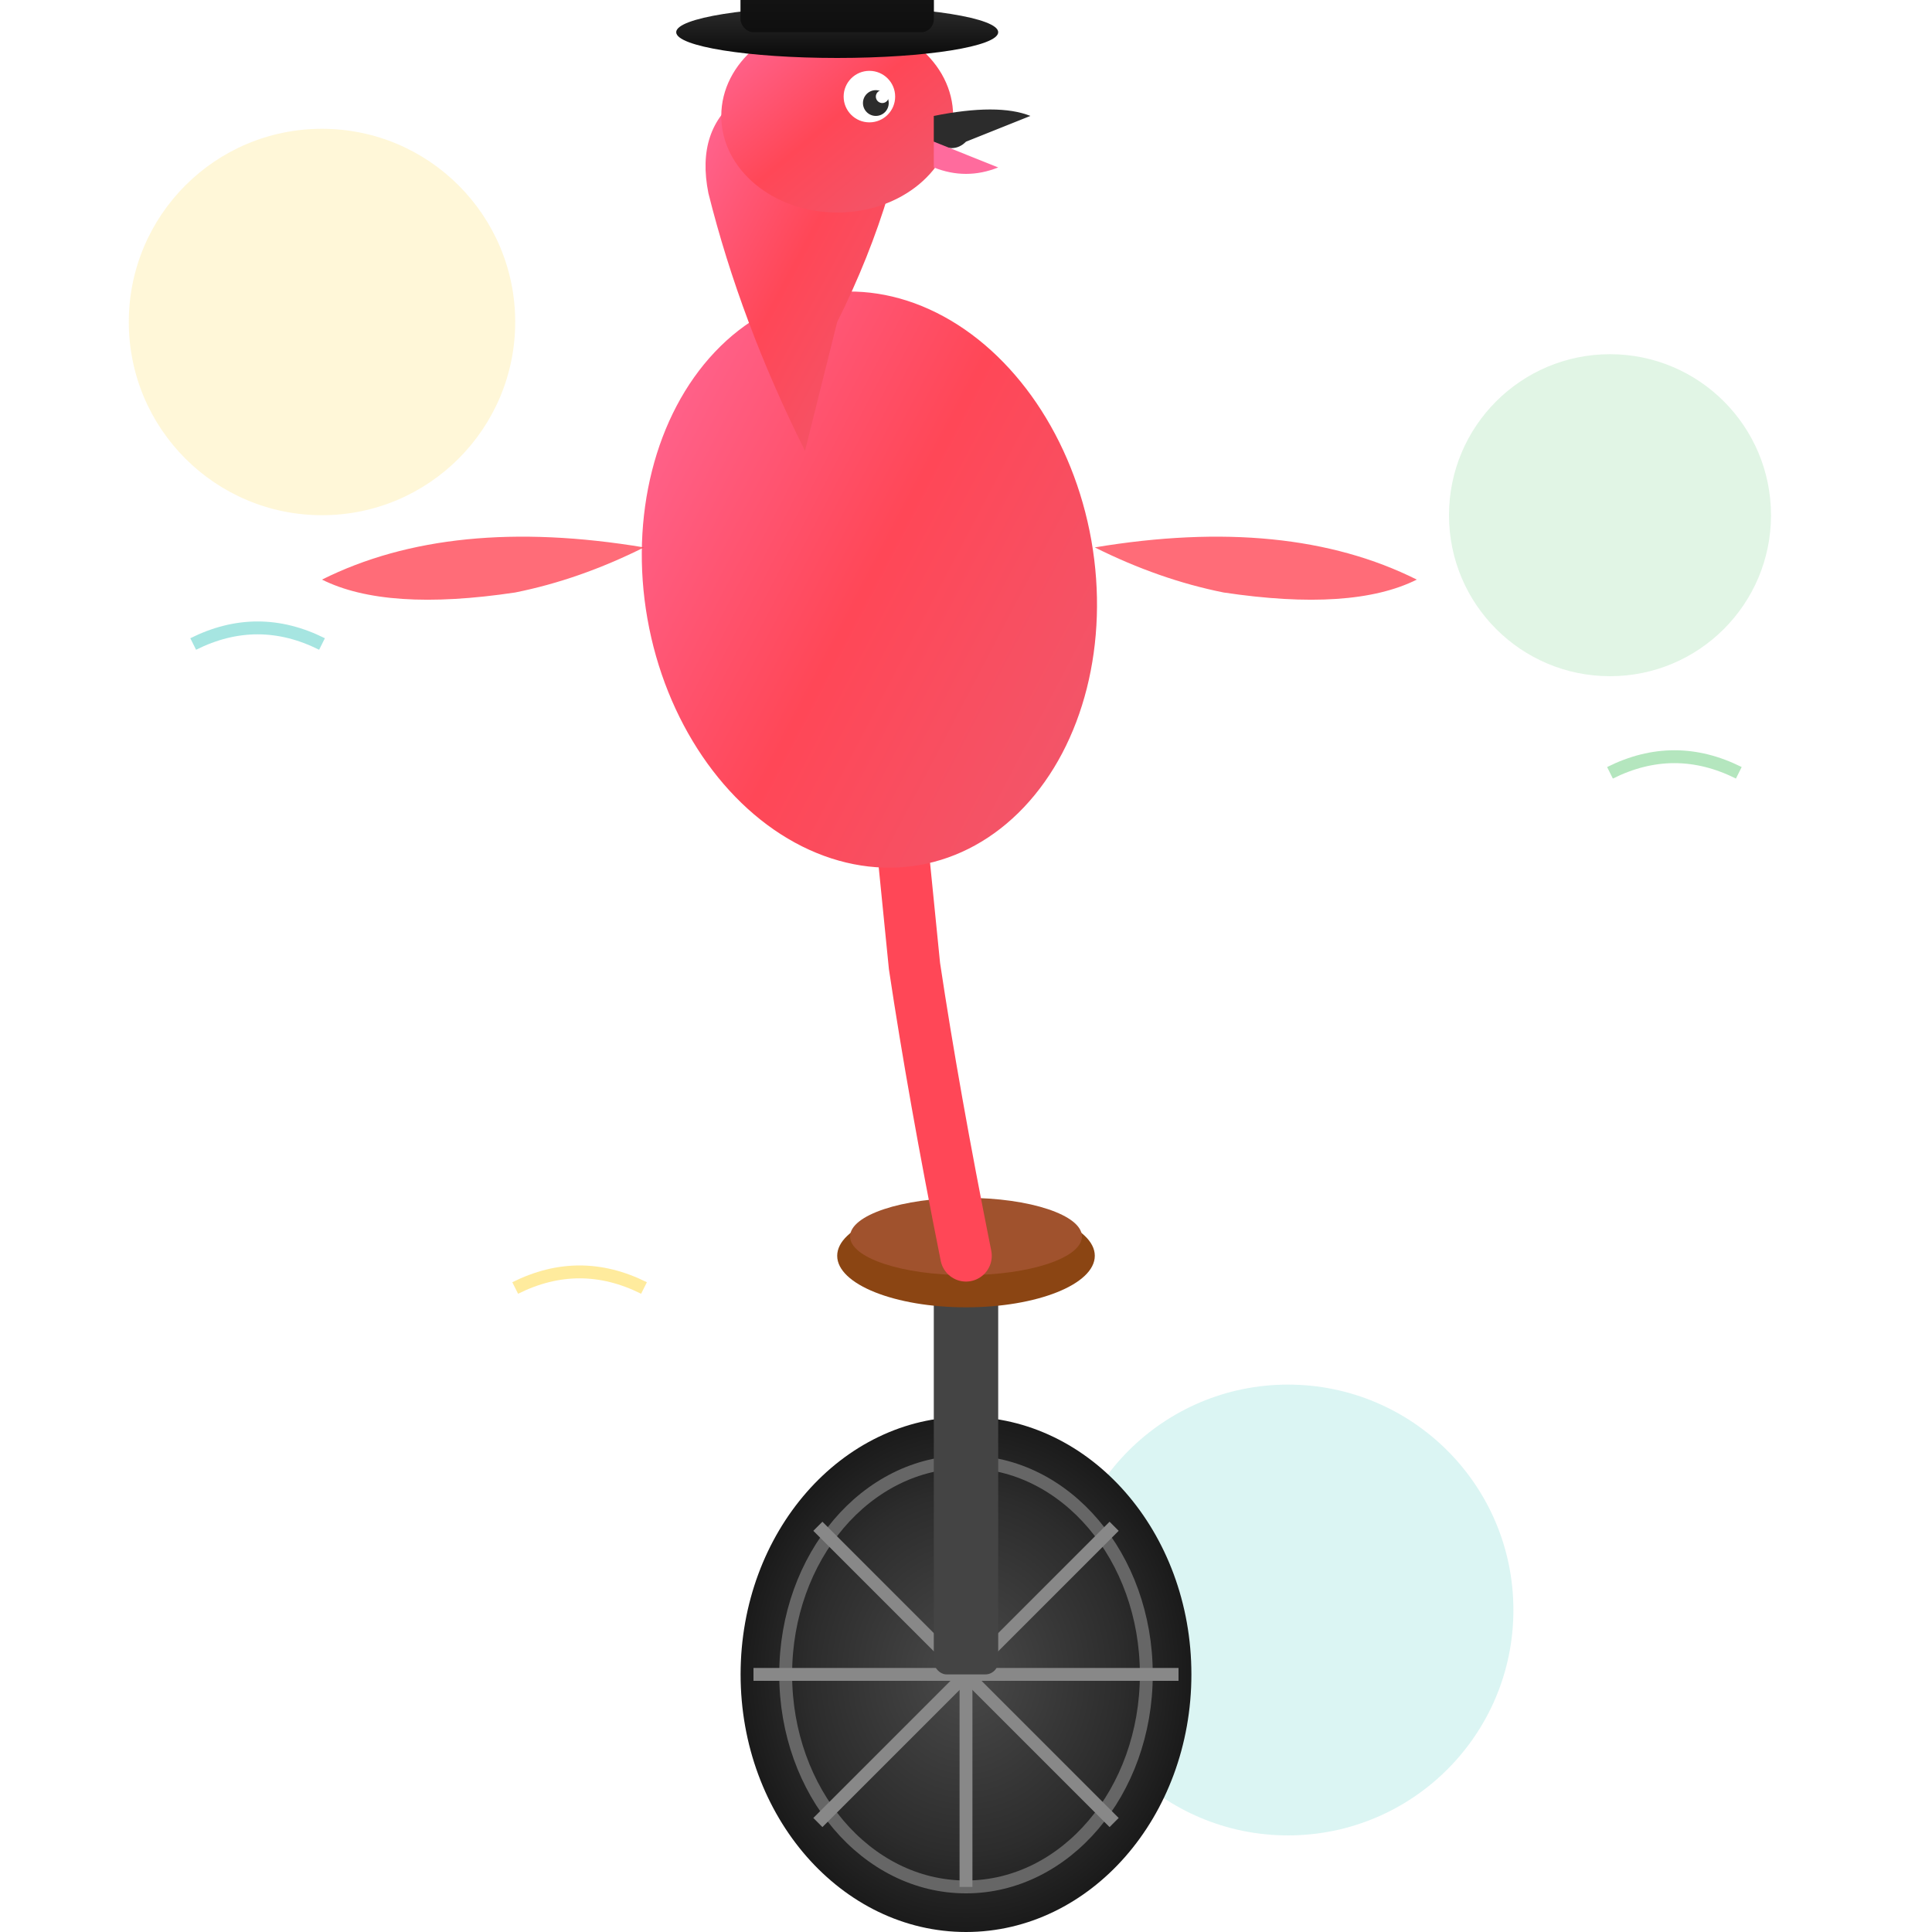<svg viewBox="0 0 300 300" xmlns="http://www.w3.org/2000/svg">
  <defs>
    <linearGradient id="flamingoGrad" x1="0%" y1="0%" x2="100%" y2="100%">
      <stop offset="0%" style="stop-color:#ff6b9d;stop-opacity:1" />
      <stop offset="50%" style="stop-color:#ff4757;stop-opacity:1" />
      <stop offset="100%" style="stop-color:#ee5a6f;stop-opacity:1" />
    </linearGradient>
    <radialGradient id="wheelGrad">
      <stop offset="0%" style="stop-color:#4a4a4a;stop-opacity:1" />
      <stop offset="70%" style="stop-color:#2c2c2c;stop-opacity:1" />
      <stop offset="100%" style="stop-color:#1a1a1a;stop-opacity:1" />
    </radialGradient>
    <linearGradient id="hatGrad" x1="0%" y1="0%" x2="0%" y2="100%">
      <stop offset="0%" style="stop-color:#2c2c2c;stop-opacity:1" />
      <stop offset="100%" style="stop-color:#0a0a0a;stop-opacity:1" />
    </linearGradient>
    <pattern id="hatPattern" x="0" y="0" width="20" height="20" patternUnits="userSpaceOnUse">
      <rect width="20" height="20" fill="#1a1a1a"/>
      <circle cx="10" cy="10" r="2" fill="#3a3a3a" opacity="0.5"/>
    </pattern>
  </defs>
  
  <!-- Background circus elements -->
  <circle cx="50" cy="50" r="30" fill="#ffd93d" opacity="0.2"/>
  <circle cx="250" cy="80" r="25" fill="#6bcf7f" opacity="0.2"/>
  <circle cx="200" cy="250" r="35" fill="#4ecdc4" opacity="0.2"/>
  
  <!-- Unicycle wheel -->
  <ellipse cx="150" cy="260" rx="35" ry="40" fill="url(#wheelGrad)"/>
  <ellipse cx="150" cy="260" rx="28" ry="33" fill="none" stroke="#666" stroke-width="2"/>
  <line x1="150" y1="227" x2="150" y2="293" stroke="#888" stroke-width="2"/>
  <line x1="117" y1="260" x2="183" y2="260" stroke="#888" stroke-width="2"/>
  <line x1="127" y1="237" x2="173" y2="283" stroke="#888" stroke-width="2"/>
  <line x1="173" y1="237" x2="127" y2="283" stroke="#888" stroke-width="2"/>
  
  <!-- Unicycle seat and pole -->
  <rect x="145" y="200" width="10" height="60" fill="#444" rx="2"/>
  <ellipse cx="150" cy="195" rx="20" ry="8" fill="#8b4513"/>
  <ellipse cx="150" cy="192" rx="18" ry="6" fill="#a0522d"/>
  
  <!-- Flamingo leg on unicycle -->
  <path d="M150 195 Q145 170 142 150 Q140 130 138 110" stroke="#ff4757" stroke-width="8" fill="none" stroke-linecap="round"/>
  
  <!-- Flamingo body -->
  <ellipse cx="135" cy="90" rx="35" ry="45" fill="url(#flamingoGrad)" transform="rotate(-10 135 90)"/>
  
  <!-- Flamingo neck -->
  <path d="M125 70 Q115 50 110 30 Q108 20 115 15 Q125 10 135 15 Q140 20 138 30 Q135 40 130 50" fill="url(#flamingoGrad)"/>
  
  <!-- Flamingo head -->
  <ellipse cx="130" cy="18" rx="18" ry="15" fill="url(#flamingoGrad)"/>
  
  <!-- Flamingo beak -->
  <path d="M145 18 Q155 16 160 18 Q155 20 150 22 Q148 24 145 22 Z" fill="#2c2c2c"/>
  <path d="M145 22 Q150 24 155 26 Q150 28 145 26 Z" fill="#ff6b9d"/>
  
  <!-- Flamingo eye -->
  <circle cx="135" cy="15" r="4" fill="white"/>
  <circle cx="136" cy="16" r="2" fill="#2c2c2c"/>
  <circle cx="137" cy="15" r="1" fill="white"/>
  
  <!-- Wings for balance -->
  <path d="M100 85 Q70 80 50 90 Q60 95 80 92 Q90 90 100 85" fill="#ff4757" opacity="0.8"/>
  <path d="M170 85 Q200 80 220 90 Q210 95 190 92 Q180 90 170 85" fill="#ff4757" opacity="0.8"/>
  
  <!-- Top hat -->
  <ellipse cx="130" cy="5" rx="25" ry="4" fill="url(#hatGrad)"/>
  <rect x="115" y="-25" width="30" height="30" fill="url(#hatPattern)" rx="2"/>
  <rect x="115" y="-25" width="30" height="30" fill="url(#hatGrad)" opacity="0.7" rx="2"/>
  <ellipse cx="130" cy="-25" rx="20" ry="3" fill="#0a0a0a"/>
  
  <!-- Hat band -->
  <rect x="115" y="-5" width="30" height="5" fill="#dc143c"/>
  <rect x="127" y="-4" width="6" height="3" fill="#ffd700"/>
  
  <!-- Motion lines -->
  <path d="M30 100 Q40 95 50 100" stroke="#4ecdc4" stroke-width="2" fill="none" opacity="0.5"/>
  <path d="M250 120 Q260 115 270 120" stroke="#6bcf7f" stroke-width="2" fill="none" opacity="0.5"/>
  <path d="M80 200 Q90 195 100 200" stroke="#ffd93d" stroke-width="2" fill="none" opacity="0.5"/>
</svg>